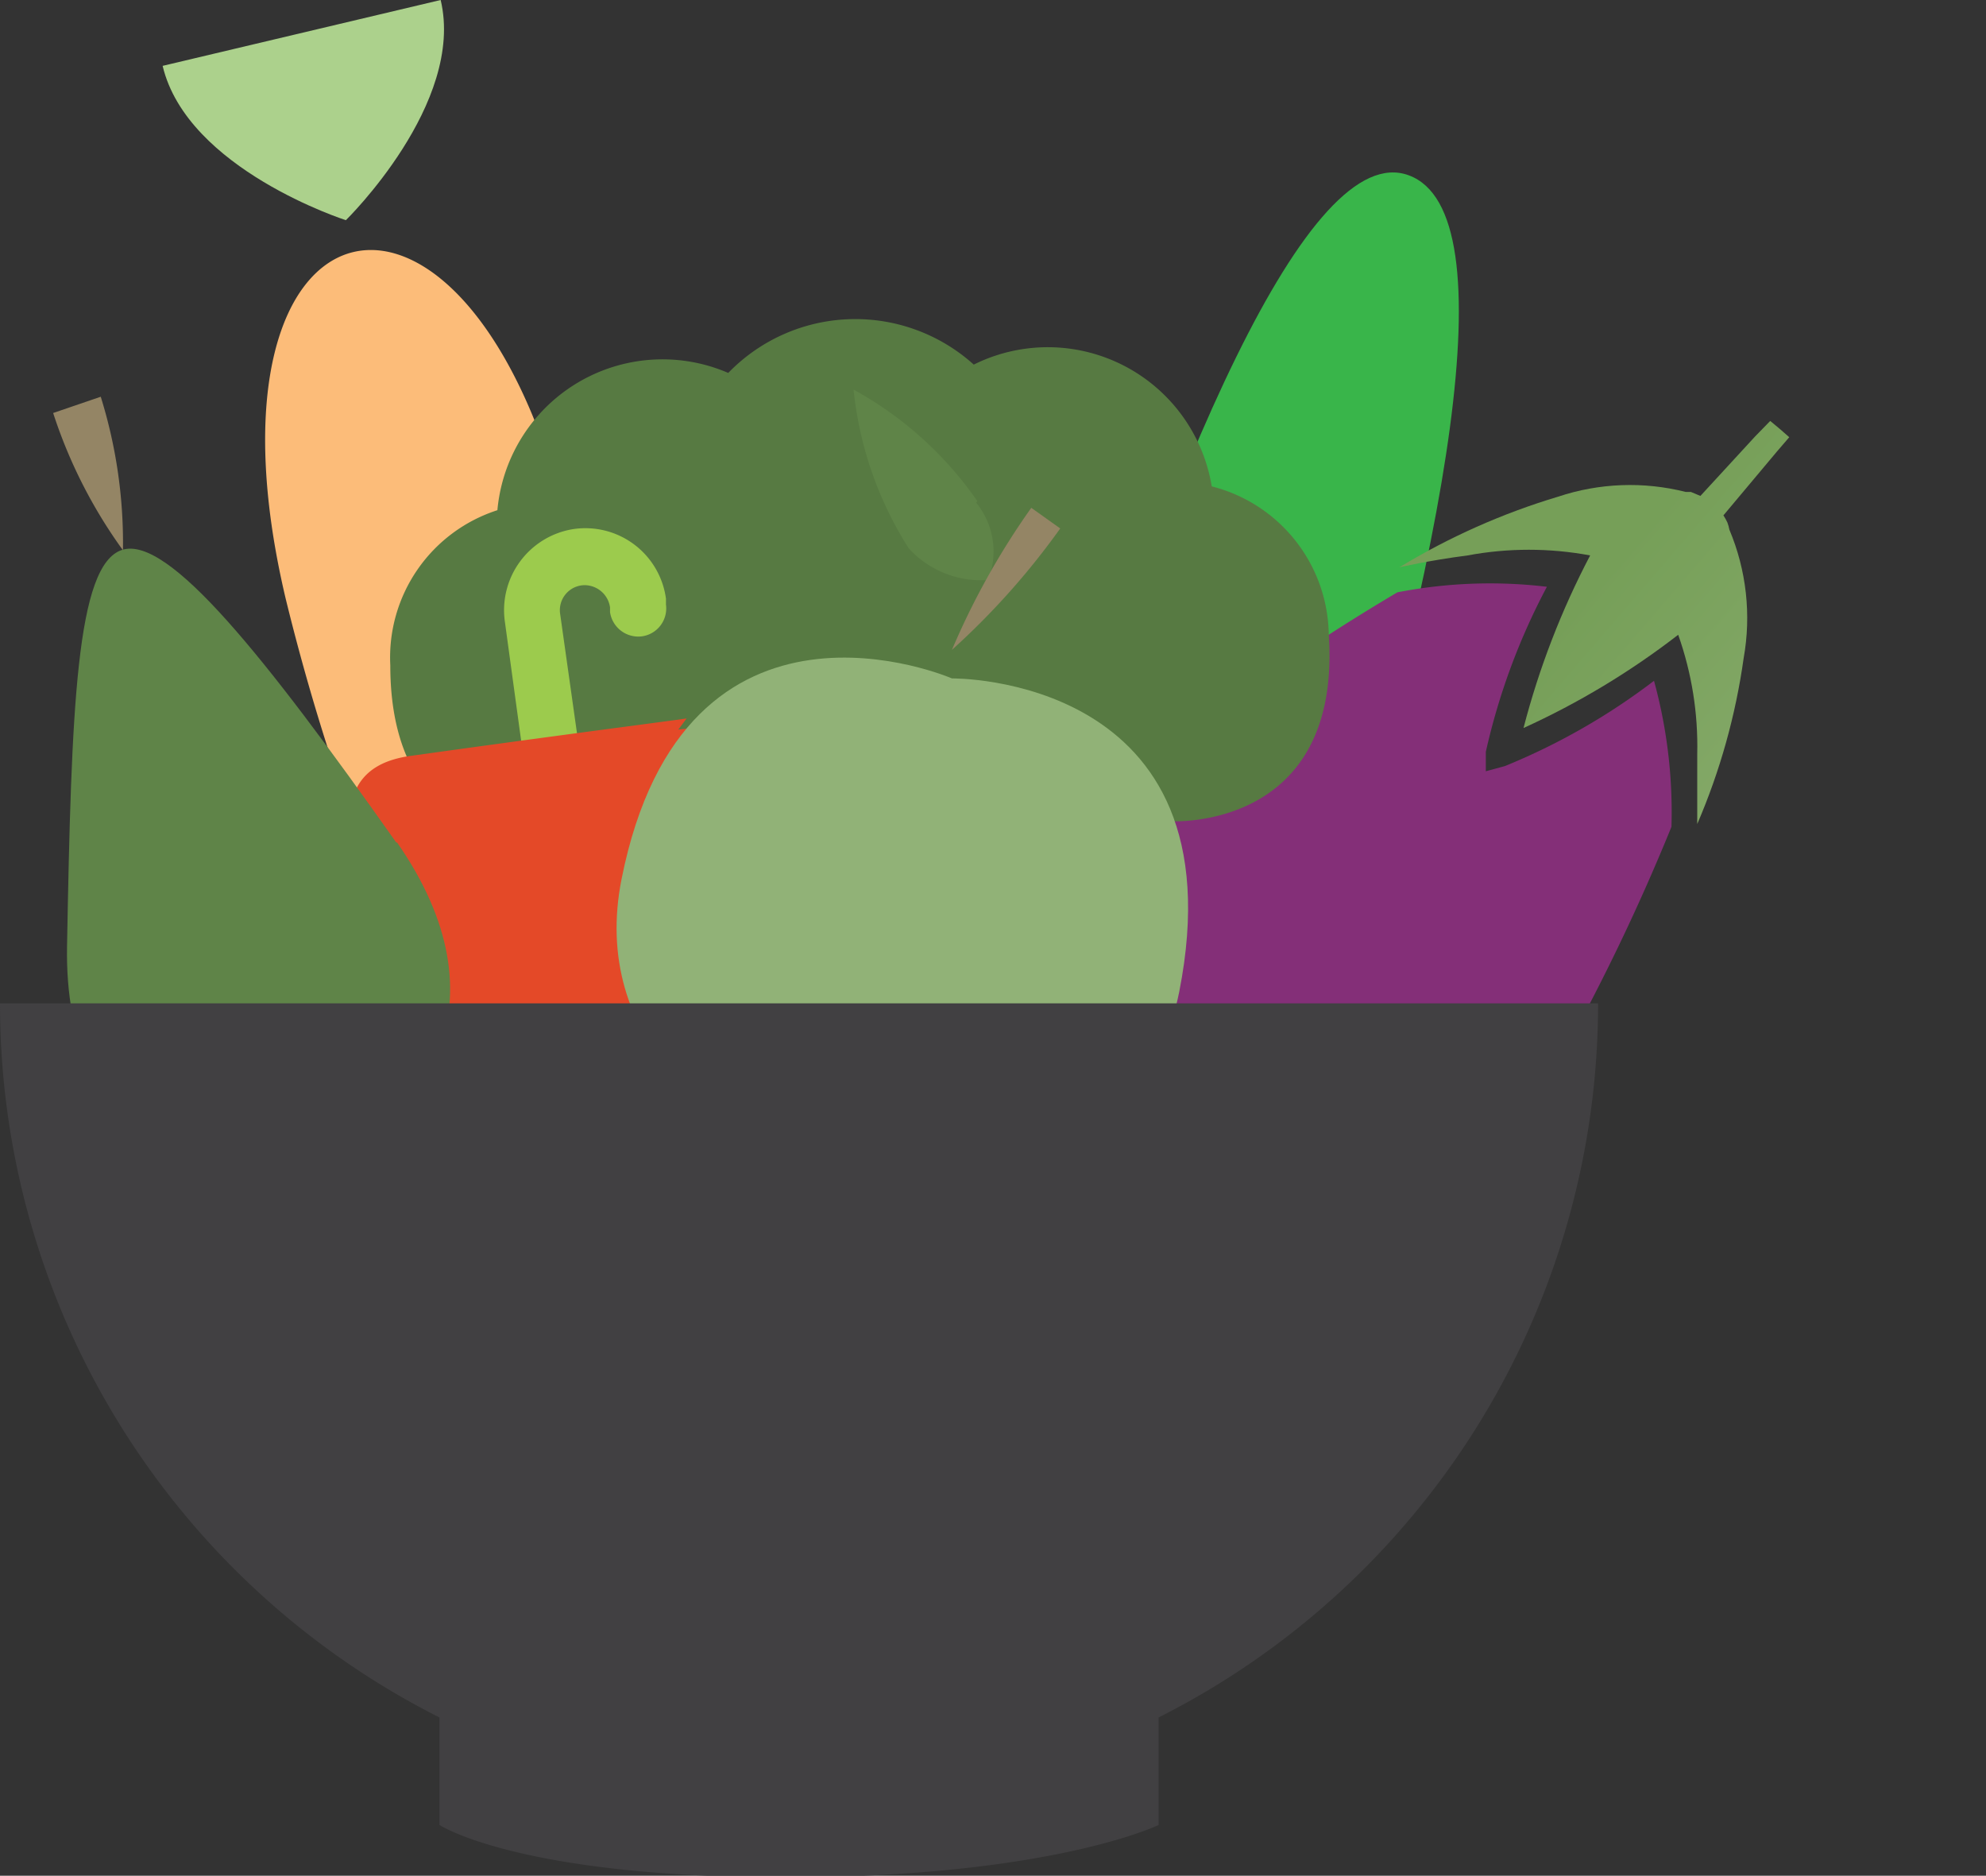 <svg xmlns="http://www.w3.org/2000/svg" xmlns:xlink="http://www.w3.org/1999/xlink" viewBox="0 0 50.07 47.28"><rect x="0" y="0" width="50.07" height="47.28" fill="#333333" stroke="none"/><defs><clipPath id="a"><path d="M44.25,11,42.87,12.5l0,0-.24-.1h-.13l0,0a5.73,5.73,0,0,0-3.22.12,17.2,17.2,0,0,0-4,1.78S36,14.13,37,14a8.42,8.42,0,0,1,3.09,0,20.33,20.33,0,0,0-1.68,4.35A19.69,19.69,0,0,0,42.31,16a8.4,8.4,0,0,1,.48,3c0,1,0,1.77,0,1.77a16.25,16.25,0,0,0,1.17-4.18,5.74,5.74,0,0,0-.36-3.24l0,0a1,1,0,0,0-.05-.18,1.45,1.45,0,0,0-.1-.18l0,0,1.35-1.61.31-.36-.24-.21-.24-.2Z" style="fill:none"/></clipPath><linearGradient id="b" x1="-1881.78" y1="1123.44" x2="-1880.78" y2="1123.44" gradientTransform="matrix(0, 12.64, 12.64, 0, -14163.17, 23800.59)" gradientUnits="userSpaceOnUse"><stop offset="0" stop-color="#769f58"/><stop offset="1" stop-color="#91b277"/></linearGradient></defs><title>groenten</title><path d="M15.27,33.25A56,56,0,0,1,7.2,15.08c-2.48-10.51,4.66-12.2,7.15-1.69a56.09,56.09,0,0,1,.92,19.86" style="fill:#fcbc79"/><path d="M35.52,4.42c2.54.94.95,9.44-2.2,19.76s-10.18,8.18-7-2.15S33,3.48,35.52,4.42" style="fill:#39b54a"/><path d="M11.11,0c.62,2.61-2.39,5.55-2.39,5.55s-4-1.28-4.62-3.89Z" style="fill:#acd18c"/><path d="M35.39,32.74a52.94,52.94,0,0,0,6.75-11.9,12.52,12.52,0,0,0-.44-3.68,16.38,16.38,0,0,1-3.76,2.15l-.48.13,0-.49A16.57,16.57,0,0,1,39,14.79a12.2,12.2,0,0,0-3.77.14,52.83,52.83,0,0,0-10.72,8.38C19,28.66,19.24,34,22.3,36.61l.26.23c3.08,2.64,8.33,2.11,12.83-4.1" style="fill:#842f78"/><g style="clip-path:url(#a)"><rect x="33.14" y="8.66" width="14.06" height="14.02" transform="translate(2.06 35.84) rotate(-49.2)" style="fill:url(#b)"/></g><path d="M30.14,17.59l-.78-1-5.52,7.75-.36-10.08-3.54,3.6L20,24.5l-6-7.37-.7,1L20,28.29l0,2.93c0,1.87,4.41,1.73,4.26-.14l-.22-2.93Z" style="fill:#acd18c"/><path d="M30.55,12.26a4.19,4.19,0,0,0-6-3.07,4.46,4.46,0,0,0-6.19.21,4.18,4.18,0,0,0-5.82,3.46,3.9,3.9,0,0,0-2.7,3.91c0,5,4.34,4.45,4.34,4.45a4.34,4.34,0,0,0,2.46-.7,4,4,0,0,0,1.72.53,4,4,0,0,0,3.47,1.39,4,4,0,0,0,3.37-1.62,4.22,4.22,0,0,0,1.74-.68,4.31,4.31,0,0,0,2.56.56s4.34.27,4-4.72a3.91,3.91,0,0,0-2.95-3.72" style="fill:#577a42"/><path d="M16.79,15.1l0,.14a.71.71,0,0,1-.61.8.72.72,0,0,1-.8-.61v-.12a.65.65,0,0,0-.66-.56.63.63,0,0,0-.6.71L14.62,19l-1.41.19-.48-3.51a2.07,2.07,0,0,1,1.7-2.34,2.05,2.05,0,0,1,2.36,1.75" style="fill:#9ccb4d"/><path d="M17.31,18.11l-2.77.37-1.41.19-1.39.19-1.37.19c-1.34.18-1.83,1-1.45,2.84,0,0,.07.48.23,1.2.49,2.3,1.73,7.16,3.42,7.51a2.46,2.46,0,0,0,1.6-.24h0a2.61,2.61,0,0,0,1.54.1h0l.13,0h0l.1,0,0,0,.09,0,0,0,.09,0,0,0,.08,0h0a1.78,1.78,0,0,0,.27-.17h0a2.41,2.41,0,0,0,1.59-.2c1.47-.74,1.45-5.3,1.32-7.77-.05-.95-.13-1.59-.13-1.59h0c-.19-1.66-.81-2.53-2.15-2.34" style="fill:#e44928"/><path d="M17,28.14c1.36-.92.77-5.44.34-7.87" style="fill:none;stroke:#fff;stroke-linecap:round;stroke-linejoin:round;stroke-width:0.747px"/><path d="M24.64,12.63a9.16,9.16,0,0,0-3.12-2.81,9.19,9.19,0,0,0,1.39,4,2.47,2.47,0,0,0,2,.8,1.94,1.94,0,0,0-.3-1.95" style="fill:#5f8448"/><path d="M29.73,25C31.31,17,24,17.1,24,17.1s-6.74-2.93-8.33,5.06S28.14,32.94,29.73,25" style="fill:#91b277"/><path d="M26,12.8a19,19,0,0,0-2,3.58,18.9,18.9,0,0,0,2.73-3.06" style="fill:#948565"/><path d="M1.34,10.41A12.44,12.44,0,0,0,3.1,13.87,12.38,12.38,0,0,0,2.54,10" style="fill:#948565"/><path d="M10,21.25c-3.34-4.73-5.76-7.76-6.92-7.39s-1.28,4-1.39,10c-.17,9.76,14,5.49,8.31-2.64" style="fill:#5f8448"/><path d="M29.21,43.29a20.15,20.15,0,0,0,11.08-18H0a20.15,20.15,0,0,0,11.08,18V46s2,1.32,8.71,1.32S29.21,46,29.21,46Z" style="fill:#414042"/></svg>